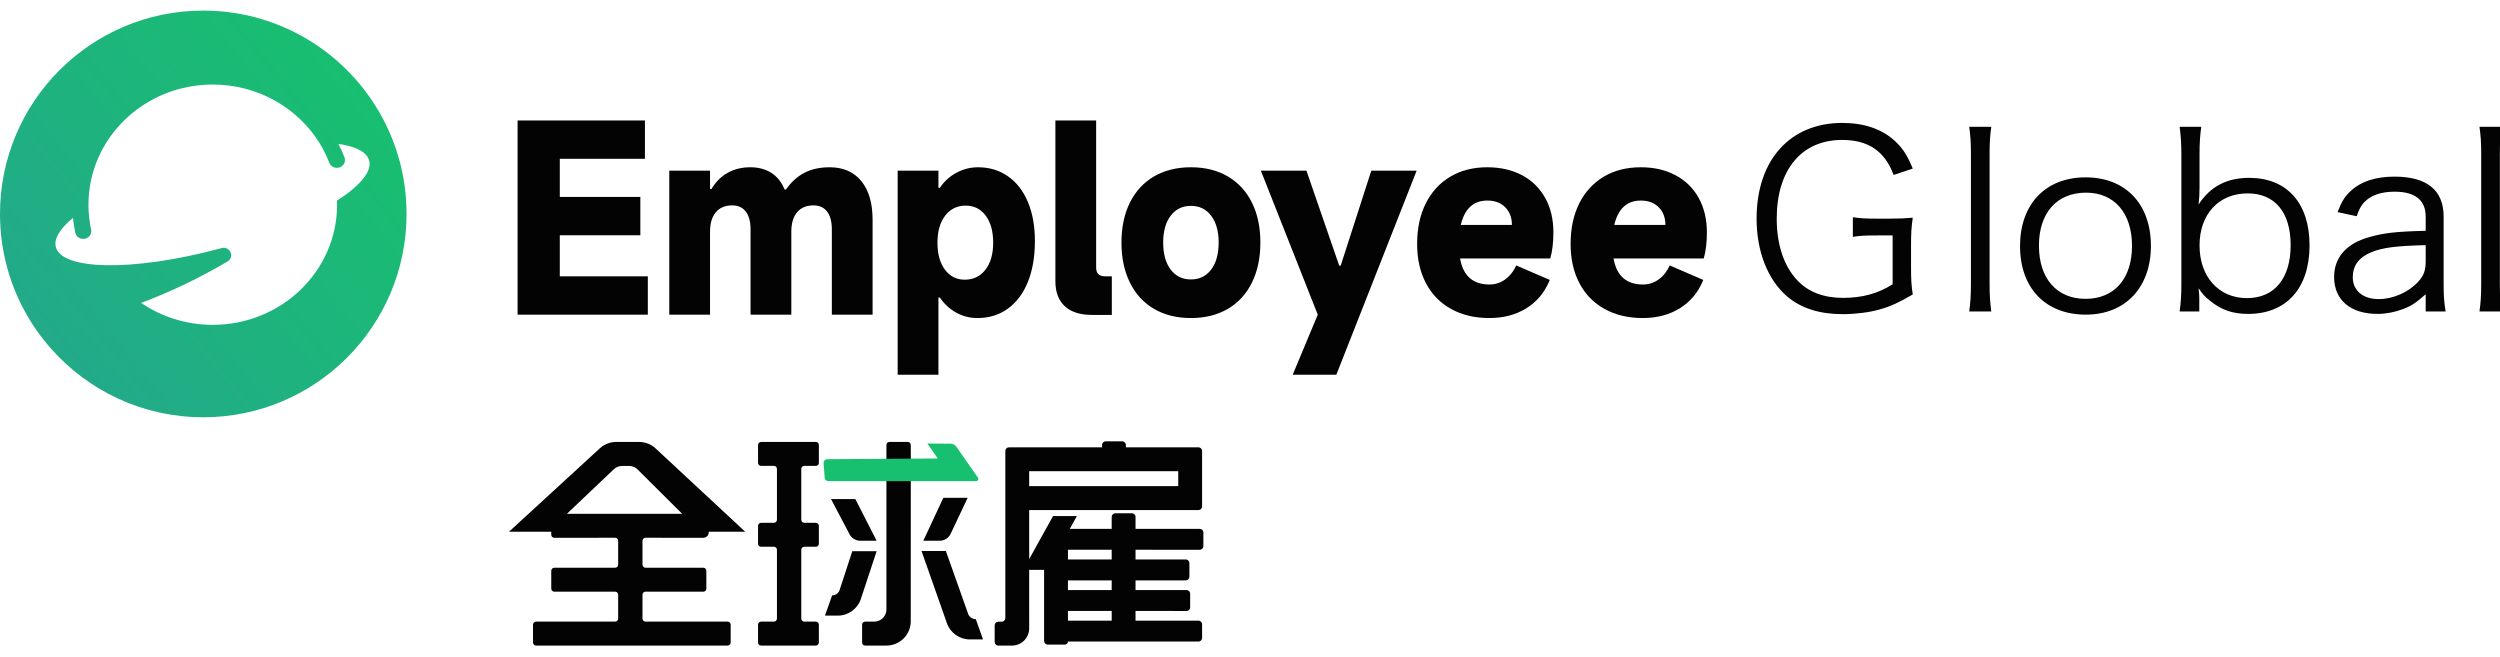<?xml version="1.0" encoding="UTF-8"?>
<svg width="563px" height="148px" viewBox="0 0 563 148" version="1.1" xmlns="http://www.w3.org/2000/svg" xmlns:xlink="http://www.w3.org/1999/xlink">
    <title>全球雇-中</title>
    <defs>
        <linearGradient x1="99.968%" y1="20.005%" x2="14.075%" y2="89.539%" id="linearGradient-1">
            <stop stop-color="#17C06E" offset="0%"></stop>
            <stop stop-color="#23A98A" offset="100%"></stop>
        </linearGradient>
    </defs>
    <g id="全球雇-中" stroke="none" stroke-width="1" fill="none" fill-rule="evenodd">
        <g id="编组">
            <rect id="矩形" x="0" y="0" width="563.355" height="148"></rect>
            <g id="编组-48" transform="translate(0, 2.387)">
                <path d="M414.994,68.36 C417.814,68.36 420.911,67.977 423.234,67.321 C425.777,66.609 427.436,65.843 430.754,63.928 C430.423,61.739 430.367,60.426 430.367,57.854 L430.367,52.82 C430.367,50.303 430.423,48.935 430.754,46.637 C429.183,46.787 427.751,46.846 425.521,46.854 L423.289,46.855 C420.303,46.855 418.92,46.801 417.261,46.527 L417.261,50.959 C418.81,50.686 420.082,50.631 422.957,50.631 L426.22,50.631 L426.22,61.63 C422.957,63.709 419.418,64.694 415.049,64.694 C410.681,64.694 407.252,63.381 404.764,60.754 C401.722,57.526 400.118,52.71 400.118,46.855 C400.118,35.857 405.704,29.126 414.828,29.126 C420.745,29.126 424.45,31.643 426.441,37.006 L430.754,35.583 C429.538,32.628 428.542,31.042 426.718,29.345 C423.787,26.664 419.805,25.296 414.883,25.296 C403.105,25.296 395.584,33.668 395.584,46.855 C395.584,54.243 398.072,60.535 402.386,64.311 C405.593,67.047 409.741,68.36 414.994,68.36 Z M448.442,67.758 C448.166,65.57 448.055,64.092 448.055,61.63 L448.055,32.355 C448.055,29.619 448.166,28.141 448.442,26.172 L443.465,26.172 C443.742,28.141 443.852,29.619 443.852,32.3 L443.852,61.63 C443.852,64.092 443.742,65.788 443.465,67.758 L448.442,67.758 Z M469.733,68.47 C478.636,68.47 484.387,62.341 484.387,52.984 C484.387,43.572 478.691,37.553 469.677,37.553 C460.664,37.553 454.912,43.572 454.912,53.039 C454.912,62.505 460.664,68.47 469.733,68.47 Z M469.677,64.913 C463.207,64.913 459.17,60.371 459.17,52.929 C459.17,45.542 463.207,41 469.788,41 C476.147,41 480.129,45.597 480.129,52.984 C480.129,60.371 476.147,64.913 469.677,64.913 Z M506.286,68.306 C514.912,68.306 520.111,62.505 520.111,52.875 C520.111,43.353 515.023,37.663 506.507,37.663 C501.475,37.663 497.714,39.633 495.115,43.682 C495.281,42.259 495.336,41.274 495.336,39.797 L495.336,32.41 C495.336,29.783 495.447,28.196 495.723,26.172 L490.857,26.172 C491.134,28.306 491.244,30.057 491.244,32.355 L491.244,61.466 C491.244,64.092 491.134,65.679 490.857,67.758 L495.281,67.758 L495.281,64.694 C495.281,63.983 495.226,63.545 495.115,62.505 C496,63.819 496.498,64.42 497.714,65.351 C500.258,67.43 502.802,68.306 506.286,68.306 Z M506.009,64.749 C499.65,64.749 495.336,59.933 495.336,52.875 C495.336,45.871 499.65,41.165 506.175,41.165 C512.313,41.165 515.853,45.433 515.853,52.82 C515.853,60.316 512.203,64.749 506.009,64.749 Z M535.429,68.306 C537.309,68.306 539.3,67.922 541.18,67.211 C543.06,66.5 544.111,65.788 546.267,63.873 L546.267,67.758 L550.747,67.758 C550.415,65.57 550.304,64.202 550.304,61.739 L550.304,46.363 C550.304,40.453 546.544,37.389 539.244,37.389 C535.097,37.389 531.779,38.429 529.512,40.508 C528.129,41.712 527.41,42.861 526.415,45.378 L530.728,46.308 C531.281,44.667 531.723,43.901 532.442,43.135 C533.991,41.548 536.258,40.782 539.3,40.782 C543.889,40.782 546.267,42.697 546.267,46.418 L546.267,49.591 C539.465,49.756 536.811,50.084 533.548,51.014 C528.406,52.437 525.641,55.611 525.641,59.988 C525.641,65.186 529.346,68.306 535.429,68.306 Z M535.705,64.968 C532.111,64.968 529.843,63.052 529.843,60.043 C529.843,57.416 531.226,55.556 534.046,54.407 C536.535,53.367 539.687,52.984 546.267,52.82 L546.267,56.377 C546.267,58.565 545.825,59.715 544.553,61.083 C542.396,63.435 538.912,64.968 535.705,64.968 Z M563.355,67.758 C563.078,65.57 562.968,64.092 562.968,61.63 L562.968,32.355 C562.968,29.619 563.078,28.141 563.355,26.172 L558.378,26.172 C558.654,28.141 558.765,29.619 558.765,32.3 L558.765,61.63 C558.765,64.092 558.654,65.788 558.378,67.758 L563.355,67.758 Z" id="SalaryGlobal" fill="#030303" fill-rule="nonzero"></path>
                <path d="M145.89,68.475 L145.89,59.837 L126.065,59.837 L126.065,50.602 L144.207,50.602 L144.207,41.964 L126.065,41.964 L126.065,33.38 L145.239,33.38 L145.239,24.742 L116.56,24.742 L116.56,68.475 L145.89,68.475 Z M159.9,68.475 L159.9,49.787 C159.9,47.903 160.335,46.445 161.204,45.413 C162.073,44.381 163.304,43.865 164.897,43.865 C166.237,43.865 167.26,44.336 167.966,45.277 C168.672,46.219 169.025,47.541 169.025,49.243 L169.025,49.243 L169.025,68.475 L178.205,68.475 L178.205,49.787 C178.205,47.903 178.639,46.445 179.508,45.413 C180.377,44.381 181.608,43.865 183.202,43.865 C184.542,43.865 185.564,44.336 186.271,45.277 C186.977,46.219 187.33,47.541 187.33,49.243 L187.33,49.243 L187.33,68.475 L196.509,68.475 L196.509,47.125 C196.509,43.358 195.658,40.442 193.956,38.378 C192.254,36.314 189.883,35.281 186.841,35.281 C184.632,35.281 182.731,35.698 181.138,36.531 C179.545,37.364 178.169,38.613 177.01,40.279 L177.01,40.279 L176.684,40.279 C176.032,38.65 175.045,37.409 173.724,36.558 C172.402,35.707 170.818,35.281 168.971,35.281 C167.052,35.281 165.35,35.698 163.865,36.531 C162.381,37.364 161.168,38.577 160.226,40.171 L160.226,40.171 L159.9,40.171 L159.9,36.042 L150.721,36.042 L150.721,68.475 L159.9,68.475 Z M211.334,82.003 L211.334,64.618 L211.66,64.618 C212.637,66.067 213.859,67.198 215.326,68.013 C216.792,68.828 218.395,69.236 220.133,69.236 C222.74,69.236 225.021,68.529 226.977,67.117 C228.932,65.704 230.435,63.694 231.485,61.087 C232.535,58.479 233.06,55.419 233.06,51.905 C233.06,48.537 232.535,45.603 231.485,43.104 C230.435,40.605 228.941,38.677 227.004,37.319 C225.067,35.96 222.812,35.281 220.241,35.281 C218.54,35.281 216.928,35.689 215.407,36.504 C213.887,37.319 212.637,38.45 211.66,39.899 L211.66,39.899 L211.334,39.899 L211.334,36.042 L202.154,36.042 L202.154,82.003 L211.334,82.003 Z M217.254,60.598 C215.407,60.598 213.923,59.846 212.8,58.343 C211.678,56.84 211.117,54.821 211.117,52.286 C211.117,49.714 211.696,47.677 212.855,46.174 C214.013,44.671 215.552,43.919 217.471,43.919 C219.354,43.919 220.857,44.671 221.98,46.174 C223.102,47.677 223.663,49.714 223.663,52.286 C223.663,54.821 223.084,56.84 221.925,58.343 C220.767,59.846 219.21,60.598 217.254,60.598 Z M250.383,68.529 L250.383,59.837 L248.808,59.837 C247.504,59.837 246.853,59.185 246.853,57.881 L246.853,57.881 L246.853,24.742 L237.673,24.742 L237.673,60.924 C237.673,63.386 238.38,65.27 239.792,66.574 C241.204,67.878 243.232,68.529 245.875,68.529 L245.875,68.529 L250.383,68.529 Z M268.195,69.236 C271.382,69.236 274.152,68.548 276.506,67.171 C278.859,65.795 280.67,63.821 281.937,61.25 C283.204,58.678 283.838,55.672 283.838,52.231 C283.838,48.791 283.204,45.794 281.937,43.24 C280.67,40.687 278.859,38.722 276.506,37.346 C274.152,35.969 271.382,35.281 268.195,35.281 C265.009,35.281 262.239,35.969 259.885,37.346 C257.531,38.722 255.721,40.687 254.454,43.24 C253.186,45.794 252.553,48.791 252.553,52.231 C252.553,55.672 253.186,58.678 254.454,61.25 C255.721,63.821 257.531,65.795 259.885,67.171 C262.239,68.548 265.009,69.236 268.195,69.236 Z M268.195,60.543 C266.276,60.543 264.755,59.801 263.633,58.316 C262.51,56.831 261.949,54.803 261.949,52.231 C261.949,49.696 262.51,47.686 263.633,46.201 C264.755,44.716 266.276,43.974 268.195,43.974 C270.114,43.974 271.635,44.716 272.758,46.201 C273.88,47.686 274.442,49.696 274.442,52.231 C274.442,54.803 273.88,56.831 272.758,58.316 C271.635,59.801 270.114,60.543 268.195,60.543 Z M300.944,82.003 L319.031,36.042 L308.82,36.042 L301.922,57.447 L301.596,57.447 L294.209,36.042 L283.943,36.042 L296.762,68.475 L291.113,82.003 L300.944,82.003 Z" id="Employe" fill="#030303" fill-rule="nonzero"></path>
                <path d="M0,45.792 C0,50.064 0.583,54.201 1.679,58.126 L1.679,58.126 C3.564,64.875 6.952,70.995 11.467,76.102 L11.467,76.102 C19.851,85.597 32.113,91.583 45.776,91.583 L45.776,91.583 C71.056,91.583 91.554,71.082 91.554,45.792 L91.554,45.792 C91.554,41.216 90.884,36.798 89.635,32.631 L89.635,32.631 C88.951,30.341 88.091,28.126 87.07,26.002 L87.07,26.002 C79.688,10.621 63.969,0 45.776,0 L45.776,0 C20.494,0 0,20.502 0,45.792 M19.246,51.345 C20.155,51.09 20.717,50.203 20.523,49.309 L20.523,49.309 C20.161,47.646 19.957,45.928 19.928,44.17 L19.928,44.17 C19.921,44.018 19.921,43.862 19.921,43.711 L19.921,43.711 C19.921,28.767 32.456,16.651 47.916,16.651 L47.916,16.651 C58.067,16.651 66.955,21.875 71.866,29.687 L71.866,29.687 C72.774,31.136 73.545,32.673 74.164,34.282 L74.164,34.282 C74.493,35.141 75.463,35.6 76.373,35.344 L76.373,35.344 C77.389,35.059 77.943,33.998 77.575,33.04 L77.575,33.04 C77.176,32.003 76.719,30.995 76.208,30.015 L76.208,30.015 C78.362,30.322 80.092,30.843 81.298,31.575 L81.298,31.575 C82.16,32.097 82.757,32.733 83.038,33.478 L83.038,33.478 C83.064,33.544 83.088,33.614 83.109,33.683 L83.109,33.683 C83.671,35.567 82.259,37.864 79.356,40.284 L79.356,40.284 C78.366,41.111 77.205,41.949 75.89,42.79 L75.89,42.79 C75.903,43.094 75.911,43.402 75.911,43.711 L75.911,43.711 C75.911,58.653 63.375,70.768 47.916,70.768 L47.916,70.768 C41.915,70.768 36.353,68.941 31.795,65.833 L31.795,65.833 C38.614,63.257 45.135,60.111 51.304,56.459 L51.304,56.459 C51.394,56.392 51.483,56.327 51.572,56.262 L51.572,56.262 C51.964,55.872 52.166,55.299 52.019,54.688 L52.019,54.688 C51.823,53.876 51.001,53.321 50.143,53.419 L50.143,53.419 C50.134,53.42 50.124,53.421 50.114,53.423 L50.114,53.423 C49.947,53.473 49.782,53.515 49.614,53.562 L49.614,53.562 C39.71,56.23 30.497,57.488 23.727,57.335 L23.727,57.335 C22.147,57.299 20.706,57.186 19.415,56.998 L19.415,56.998 C15.624,56.441 13.165,55.223 12.606,53.343 L12.606,53.343 C12.593,53.3 12.582,53.257 12.572,53.214 L12.572,53.214 C12.103,51.341 13.545,49.072 16.432,46.682 L16.432,46.682 C16.543,47.815 16.718,48.927 16.955,50.018 L16.955,50.018 C17.136,50.853 17.899,51.415 18.736,51.415 L18.736,51.415 C18.904,51.415 19.075,51.392 19.246,51.345" id="Fill-7备份-9" fill="url(#linearGradient-1)"></path>
                <path d="M205.111,106.467 L205.101,137.517 C205.101,140.443 202.809,142.833 199.923,142.989 L199.622,142.997 L194.828,142.997 C194.45,142.997 194.144,142.69 194.144,142.312 L194.144,138.287 C194.144,137.908 194.45,137.602 194.828,137.602 L196.883,137.602 C198.395,137.601 199.622,136.375 199.622,134.862 L199.622,97.815 C199.622,97.437 199.929,97.13 200.307,97.13 L204.416,97.13 C204.752,97.13 205.032,97.372 205.09,97.692 L205.101,97.815 C205.147,103.37 205.15,106.253 205.111,106.467 Z" id="路径" fill="#030303"></path>
                <g id="编组-2" transform="translate(224, 97)" fill="#030303">
                    <path d="M45.888,15.482 L7.773,15.48 L7.773,15.48 L7.773,26.52 L13.144,16.828 L18.515,16.828 L16.917,19.709 L26.352,19.709 L26.353,17.025 C26.353,16.571 26.721,16.204 27.175,16.203 L30.902,16.203 C31.356,16.203 31.724,16.571 31.724,17.024 C31.724,17.025 31.724,17.025 31.723,17.025 L31.722,19.709 L31.722,19.709 L46.178,19.71 C46.632,19.71 47,20.078 47,20.531 L47,23.6 C47,24.054 46.632,24.422 46.178,24.422 C46.178,24.422 46.178,24.422 46.178,24.421 L31.722,24.42 L31.722,24.42 L31.722,26.599 L43.031,26.6 C43.485,26.6 43.853,26.968 43.853,27.422 L43.853,30.491 C43.853,30.944 43.485,31.312 43.031,31.312 C43.031,31.312 43.031,31.312 43.031,31.312 L31.722,31.312 L31.722,31.312 L31.722,33.49 L43.203,33.491 C43.657,33.491 44.024,33.859 44.024,34.313 L44.024,37.381 C44.025,37.835 43.657,38.203 43.203,38.203 C43.203,38.203 43.203,38.203 43.203,38.203 L31.722,38.201 L31.722,38.201 L31.722,40.38 L45.888,40.381 C46.342,40.382 46.71,40.749 46.71,41.203 L46.71,44.272 C46.71,44.725 46.342,45.093 45.888,45.093 C45.888,45.093 45.888,45.093 45.888,45.093 L16.501,45.093 L16.501,45.093 C16.501,45.467 16.197,45.771 15.822,45.772 C15.822,45.772 15.822,45.772 15.822,45.772 L11.952,45.772 C11.498,45.772 11.13,45.404 11.13,44.95 L11.13,28.942 L11.13,28.942 L7.773,28.942 L7.774,42.113 C7.774,44.26 6.034,46 3.887,46 C3.887,46 3.887,46 3.887,46 L0.822,46 C0.368,46 4.21715603e-15,45.632 0,45.178 L0,41.437 C8.2705922e-07,40.983 0.368,40.615 0.822,40.615 L1.58,40.615 C2.034,40.615 2.402,40.247 2.402,39.794 L2.403,2.168 C2.403,1.714 2.771,1.346 3.225,1.346 L24.175,1.346 L24.175,1.346 L24.175,0.822 C24.176,0.368 24.543,0 24.997,2.28728823e-08 L28.724,2.28728823e-08 C29.178,-0 29.546,0.368 29.546,0.821 C29.546,0.821 29.546,0.822 29.546,0.822 L29.546,1.346 L29.546,1.346 L45.888,1.346 C46.342,1.346 46.71,1.714 46.71,2.168 L46.71,14.66 C46.71,15.114 46.342,15.482 45.888,15.482 C45.888,15.482 45.888,15.482 45.888,15.482 Z M26.352,38.201 L16.501,38.201 L16.501,40.38 L26.352,40.38 L26.352,38.201 Z M26.352,31.312 L16.501,31.312 L16.501,33.49 L26.352,33.49 L26.352,31.312 Z M26.352,24.42 L16.501,24.42 L16.501,26.599 L26.352,26.599 L26.352,24.42 Z M7.773,6.73 L7.773,10.095 L41.339,10.095 L41.339,6.73 L7.773,6.73 Z" id="形状"></path>
                </g>
                <path d="M143.919,97.138 C145.303,97.138 146.635,97.662 147.649,98.604 L167.827,117.362 L159.609,117.362 C159.681,118.035 159.193,118.64 158.519,118.712 L158.389,118.719 L145.372,118.718 C145.036,118.718 144.757,118.961 144.699,119.28 L144.688,119.403 L144.688,124.777 C144.688,125.155 144.994,125.462 145.372,125.462 L158.384,125.463 C158.762,125.463 159.069,125.769 159.069,126.148 L159.069,130.173 C159.069,130.509 158.827,130.789 158.507,130.847 L158.384,130.858 L145.372,130.857 C145.036,130.857 144.757,131.1 144.699,131.419 L144.688,131.542 L144.688,136.916 C144.688,137.295 144.994,137.601 145.372,137.601 L163.863,137.602 C164.241,137.602 164.548,137.908 164.548,138.287 L164.548,142.312 C164.548,142.69 164.241,142.997 163.863,142.997 L120.719,142.997 C120.34,142.997 120.034,142.69 120.034,142.312 L120.034,138.287 C120.034,137.908 120.34,137.602 120.719,137.602 L138.524,137.601 C138.902,137.601 139.209,137.295 139.209,136.916 L139.209,131.542 C139.209,131.206 138.967,130.926 138.647,130.868 L138.524,130.857 L124.828,130.858 C124.491,130.858 124.212,130.616 124.154,130.296 L124.143,130.173 L124.143,126.148 C124.143,125.769 124.449,125.463 124.828,125.463 L138.524,125.462 C138.902,125.462 139.209,125.155 139.209,124.777 L139.209,119.403 C139.209,119.067 138.967,118.787 138.647,118.729 L138.524,118.718 L124.828,118.719 C124.491,118.719 124.212,118.476 124.154,118.157 L124.143,118.034 L124.143,117.361 L114.621,117.362 L135.075,98.581 C136.086,97.653 137.408,97.138 138.78,97.138 L143.919,97.138 Z M141.657,102.541 L140.11,102.541 C139.408,102.541 138.733,102.81 138.224,103.294 L127.67,113.323 L153.625,113.323 L143.589,103.338 C143.075,102.827 142.381,102.541 141.657,102.541 Z" id="形状结合" fill="#030303"></path>
                <path d="M184.408,97.823 L184.408,101.848 C184.408,102.185 184.165,102.464 183.846,102.522 L183.723,102.533 L183.723,102.533 L181.131,102.533 C180.795,102.533 180.516,102.775 180.458,103.094 L180.447,103.218 L180.447,103.218 L180.447,114.661 C180.447,115.04 180.753,115.346 181.131,115.346 L183.723,115.347 C184.101,115.347 184.408,115.653 184.408,116.032 L184.408,120.057 C184.408,120.393 184.165,120.673 183.846,120.731 L183.723,120.742 L183.723,120.742 L181.131,120.741 C180.795,120.741 180.516,120.984 180.458,121.303 L180.447,121.426 L180.447,121.426 L180.447,136.916 C180.447,137.295 180.753,137.601 181.131,137.601 L183.723,137.602 C184.101,137.602 184.408,137.908 184.408,138.287 L184.408,142.312 C184.408,142.69 184.101,142.997 183.723,142.997 L171.396,142.997 C171.018,142.997 170.711,142.69 170.711,142.312 L170.711,138.287 C170.711,137.908 171.018,137.602 171.396,137.602 L174.283,137.601 C174.661,137.601 174.968,137.295 174.968,136.916 L174.968,121.426 C174.968,121.09 174.726,120.81 174.406,120.752 L174.283,120.741 L174.283,120.741 L171.396,120.742 C171.06,120.742 170.78,120.5 170.722,120.18 L170.711,120.057 L170.711,120.057 L170.711,116.032 C170.711,115.653 171.018,115.347 171.396,115.347 L174.283,115.346 C174.661,115.346 174.968,115.04 174.968,114.661 L174.968,103.218 C174.968,102.881 174.726,102.602 174.406,102.544 L174.283,102.533 L174.283,102.533 L171.396,102.533 C171.06,102.533 170.78,102.291 170.722,101.971 L170.711,101.848 L170.711,101.848 L170.711,97.823 C170.711,97.445 171.018,97.138 171.396,97.138 L183.723,97.138 C184.101,97.138 184.408,97.445 184.408,97.823 Z" id="路径" fill="#030303"></path>
                <path d="M213.008,121.7 L218.014,135.82 C218.252,136.491 218.85,136.959 219.544,137.038 L219.755,137.051 L221.375,141.612 L218.408,141.612 C216.083,141.612 214.01,140.143 213.239,137.949 L207.53,121.7 L213.008,121.7 Z" id="路径" fill="#030303"></path>
                <path d="M197.419,121.737 L193.868,132.492 C193.126,134.737 191.029,136.253 188.665,136.253 L185.777,136.253 L187.397,131.692 C188.164,131.692 188.844,131.198 189.083,130.469 L191.941,121.737 L197.419,121.737 Z" id="路径" fill="#030303"></path>
                <path d="M192.626,110.007 L197.419,119.393 L193.736,119.393 C192.646,119.393 191.659,118.747 191.224,117.747 L187.147,110.007 L192.626,110.007 Z" id="路径" fill="#030303"></path>
                <path d="M217.917,109.725 L214.125,117.742 C213.69,118.742 212.704,119.389 211.614,119.389 L207.93,119.389 L212.438,109.725 L217.917,109.725 Z" id="路径" fill="#030303"></path>
                <path d="M185.943,105.191 L190.795,98.233 C191.1,97.794 191.6,97.531 192.135,97.528 L197.346,97.496 L197.346,97.496 L194.994,100.861 L219.897,101.023 C220.352,101.026 220.718,101.397 220.715,101.852 C220.715,101.871 220.714,101.89 220.712,101.909 L220.462,105.207 C220.429,105.636 220.071,105.968 219.641,105.968 L186.348,105.968 C186.075,105.968 185.854,105.746 185.854,105.474 C185.854,105.373 185.885,105.274 185.943,105.191 Z" id="路径" fill="#17C06E" fill-rule="nonzero" transform="translate(203.091, 101.732) scale(-1, 1) translate(-203.091, -101.732) "></path>
                <path d="M334.942,35.281 C337.912,35.281 340.519,35.879 342.764,37.074 C345.009,38.269 346.747,39.972 347.978,42.181 C349.209,44.39 349.825,46.98 349.825,49.95 C349.825,52.231 349.589,54.187 349.119,55.817 L349.119,55.817 L328.805,55.817 L328.859,56.107 C329.604,59.825 331.795,61.684 335.431,61.684 C336.735,61.684 337.912,61.304 338.962,60.543 C340.012,59.783 340.845,58.732 341.46,57.392 L341.46,57.392 L349.01,60.652 L348.85,61.036 C347.758,63.568 346.082,65.55 343.823,66.981 C341.451,68.484 338.636,69.236 335.377,69.236 C332.118,69.236 329.257,68.557 326.795,67.198 C324.333,65.84 322.441,63.903 321.119,61.385 C319.797,58.868 319.137,55.926 319.137,52.557 C319.137,49.044 319.788,45.993 321.092,43.403 C322.395,40.814 324.233,38.813 326.605,37.4 C328.977,35.988 331.756,35.281 334.942,35.281 Z M334.942,42.778 C331.828,42.778 329.837,44.607 328.968,48.265 L328.968,48.265 L340.482,48.265 C340.482,46.636 339.985,45.314 338.989,44.3 C337.993,43.285 336.644,42.778 334.942,42.778 Z" id="形状结合" fill="#030303"></path>
                <path d="M369.507,35.281 C372.476,35.281 375.083,35.879 377.328,37.074 C379.573,38.269 381.311,39.972 382.542,42.181 C383.773,44.39 384.389,46.98 384.389,49.95 C384.389,52.231 384.154,54.187 383.683,55.817 L383.683,55.817 L363.369,55.817 L363.423,56.107 C364.168,59.825 366.359,61.684 369.995,61.684 C371.299,61.684 372.476,61.304 373.526,60.543 C374.576,59.783 375.409,58.732 376.024,57.392 L376.024,57.392 L383.574,60.652 L383.415,61.036 C382.322,63.568 380.646,65.55 378.387,66.981 C376.015,68.484 373.2,69.236 369.941,69.236 C366.682,69.236 363.822,68.557 361.359,67.198 C358.897,65.84 357.005,63.903 355.683,61.385 C354.362,58.868 353.701,55.926 353.701,52.557 C353.701,49.044 354.353,45.993 355.656,43.403 C356.96,40.814 358.797,38.813 361.169,37.4 C363.541,35.988 366.32,35.281 369.507,35.281 Z M369.507,42.778 C366.392,42.778 364.401,44.607 363.532,48.265 L363.532,48.265 L375.047,48.265 C375.047,46.636 374.549,45.314 373.553,44.3 C372.557,43.285 371.208,42.778 369.507,42.778 Z" id="形状结合备份" fill="#030303"></path>
            </g>
        </g>
    </g>
</svg>
